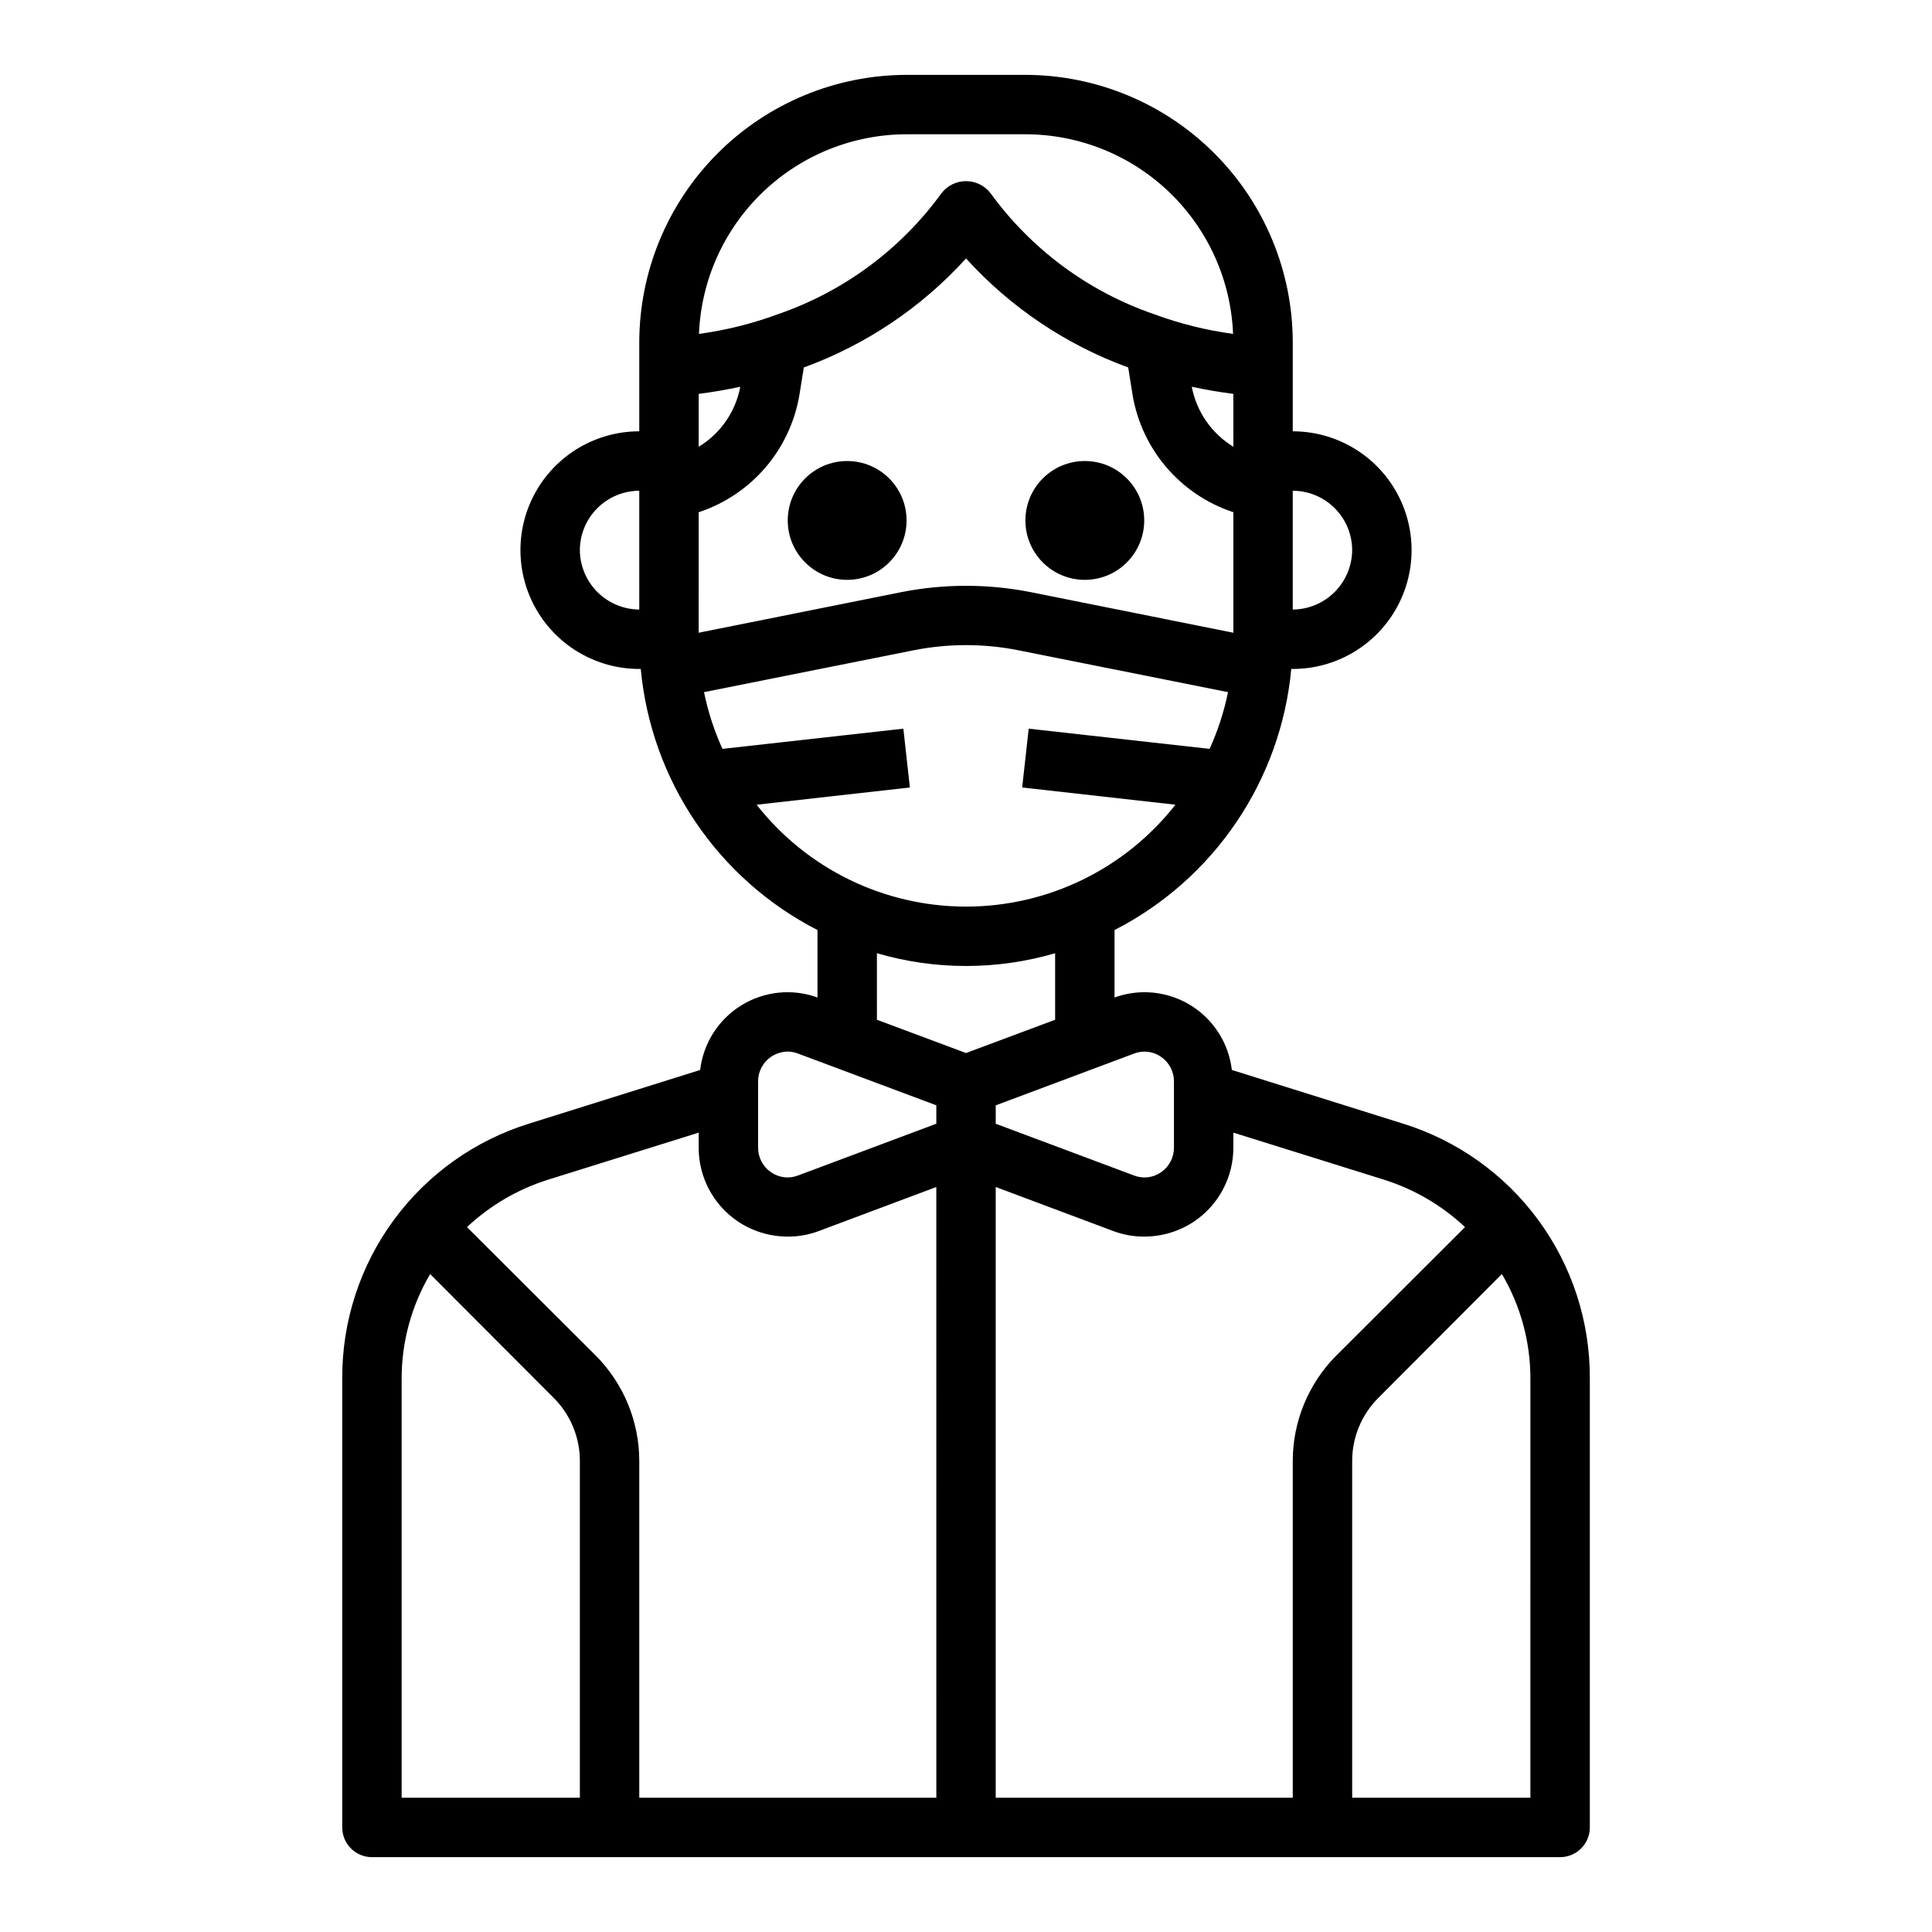 <?xml version="1.0" encoding="UTF-8"?>
<!-- Uploaded to: ICON Repo, www.iconrepo.com, Generator: ICON Repo Mixer Tools -->
<svg fill="#000000" width="800px" height="800px" version="1.1" viewBox="144 144 512 512" xmlns="http://www.w3.org/2000/svg">
 <g>
  <path d="m515.64 441.72-45.184-14.168c-0.828-7.074-4.844-13.383-10.902-17.125-6.059-3.742-13.496-4.512-20.191-2.082v-17.871c26.414-13.539 44.082-39.637 46.836-69.195h0.395c11.25 0 21.645-6 27.27-15.742 5.625-9.742 5.625-21.746 0-31.488s-16.02-15.746-27.27-15.746v-23.613c-0.027-18.781-7.5-36.785-20.781-50.066s-31.285-20.754-50.066-20.785h-31.488c-18.781 0.031-36.785 7.504-50.066 20.785-13.277 13.281-20.754 31.285-20.781 50.066v23.617-0.004c-11.25 0-21.645 6.004-27.27 15.746s-5.625 21.746 0 31.488c5.625 9.742 16.02 15.742 27.27 15.742h0.395c2.754 29.559 20.422 55.656 46.836 69.195v17.871c-6.695-2.43-14.133-1.66-20.191 2.082-6.059 3.742-10.074 10.051-10.902 17.125l-45.184 14.168c-14.43 4.445-27.047 13.406-35.992 25.57-8.941 12.16-13.738 26.875-13.68 41.973v119.03c0 2.086 0.828 4.09 2.305 5.566 1.477 1.473 3.477 2.305 5.566 2.305h314.88c2.09 0 4.09-0.832 5.566-2.305 1.477-1.477 2.309-3.481 2.309-5.566v-119.03c0.059-15.098-4.738-29.812-13.684-41.973-8.945-12.164-21.562-21.125-35.992-25.57zm-29.047-167.67c4.172 0.012 8.172 1.676 11.121 4.625 2.949 2.949 4.613 6.945 4.625 11.117-0.031 4.168-1.699 8.152-4.648 11.102-2.945 2.945-6.93 4.613-11.098 4.644zm-173.18 31.488c-4.168-0.031-8.152-1.699-11.098-4.644-2.945-2.949-4.617-6.934-4.644-11.102 0.012-4.172 1.672-8.168 4.625-11.117 2.949-2.949 6.945-4.613 11.117-4.625zm131.07 117.69c2.406-0.953 5.129-0.629 7.242 0.863 2.137 1.484 3.406 3.93 3.383 6.535v17.477c0.023 2.602-1.246 5.047-3.383 6.531-2.113 1.492-4.836 1.82-7.242 0.867l-36.605-13.695v-4.879zm26.371-160.83c-5.754-3.508-9.758-9.281-11.023-15.902 3.699 0.789 7.32 1.418 11.02 1.891zm-86.594-82.812h31.488c14.227 0.008 27.898 5.519 38.156 15.379 10.254 9.859 16.301 23.305 16.871 37.52-7.125-0.965-14.117-2.707-20.863-5.195-17.406-5.969-32.551-17.156-43.375-32.039-1.547-2.047-3.965-3.246-6.531-3.246s-4.984 1.199-6.535 3.246c-10.824 14.883-25.969 26.07-43.375 32.039-6.742 2.488-13.738 4.231-20.859 5.195 0.566-14.215 6.613-27.66 16.867-37.52 10.258-9.859 23.93-15.371 38.156-15.379zm-55.105 68.801c3.699-0.473 7.32-1.102 11.02-1.891h0.004c-1.242 6.629-5.254 12.414-11.023 15.902zm0 31.332 0.316-0.078c6.777-2.297 12.809-6.387 17.453-11.832 4.641-5.449 7.723-12.051 8.918-19.105l1.18-7.32c16.461-6.004 31.211-15.918 42.984-28.891 11.77 12.973 26.523 22.887 42.98 28.891l1.18 7.398c1.207 7.043 4.297 13.625 8.938 19.059 4.644 5.43 10.668 9.508 17.434 11.801l0.316 0.078v31.961l-53.844-10.785c-11.23-2.203-22.781-2.203-34.008 0l-53.848 10.785zm15.352 77.539 40.621-4.566-1.73-15.586-47.941 5.352c-2.191-4.809-3.828-9.855-4.883-15.035l55.578-11.098c9.148-1.812 18.562-1.812 27.707 0l55.578 11.098c-1.055 5.18-2.691 10.227-4.879 15.035l-47.941-5.352-1.73 15.586 40.621 4.566h-0.004c-13.371 17.047-33.832 27-55.496 27s-42.129-9.953-55.5-27zm-46.836 263.16h-47.234v-111.15c0.008-9.719 2.617-19.258 7.559-27.629l32.746 32.828v-0.004c4.43 4.426 6.922 10.43 6.93 16.688zm94.465 0h-78.723v-89.27c-0.012-10.438-4.141-20.453-11.492-27.863l-34.164-34.086c6.086-5.715 13.375-9.992 21.332-12.52l40.066-12.516v3.938c-0.02 7.758 3.777 15.027 10.156 19.441 3.965 2.719 8.656 4.172 13.461 4.172 2.824 0.016 5.625-0.492 8.266-1.492l31.094-11.652zm0-178.62-36.605 13.699c-2.406 0.953-5.129 0.625-7.242-0.867-2.141-1.484-3.41-3.93-3.387-6.531v-17.477c-0.023-2.606 1.246-5.051 3.387-6.535 1.328-0.891 2.887-1.379 4.484-1.414 0.941 0.027 1.875 0.215 2.758 0.551l36.602 13.695zm-15.742-27.551-0.004-17.633c15.422 4.512 31.812 4.512 47.23 0v17.633l-23.617 8.816zm110.2 116.9v89.27h-78.719v-161.85l31.094 11.652c2.641 1 5.441 1.508 8.266 1.492 4.805 0 9.496-1.453 13.461-4.172 6.379-4.414 10.176-11.684 10.156-19.441v-3.938l40.07 12.516h-0.004c7.957 2.527 15.246 6.805 21.336 12.52l-34.164 34.086h-0.004c-7.348 7.41-11.48 17.426-11.492 27.863zm62.977 89.27h-47.23v-89.27c0.004-6.258 2.496-12.262 6.926-16.688l32.746-32.828 0.004 0.004c4.938 8.371 7.547 17.91 7.555 27.629z"/>
  <path d="m384.25 281.92c0 8.695-7.047 15.746-15.742 15.746-8.695 0-15.746-7.051-15.746-15.746 0-8.695 7.051-15.742 15.746-15.742 8.695 0 15.742 7.047 15.742 15.742"/>
  <path d="m447.23 281.92c0 8.695-7.047 15.746-15.742 15.746-8.695 0-15.746-7.051-15.746-15.746 0-8.695 7.051-15.742 15.746-15.742 8.695 0 15.742 7.047 15.742 15.742"/>
 </g>
</svg>